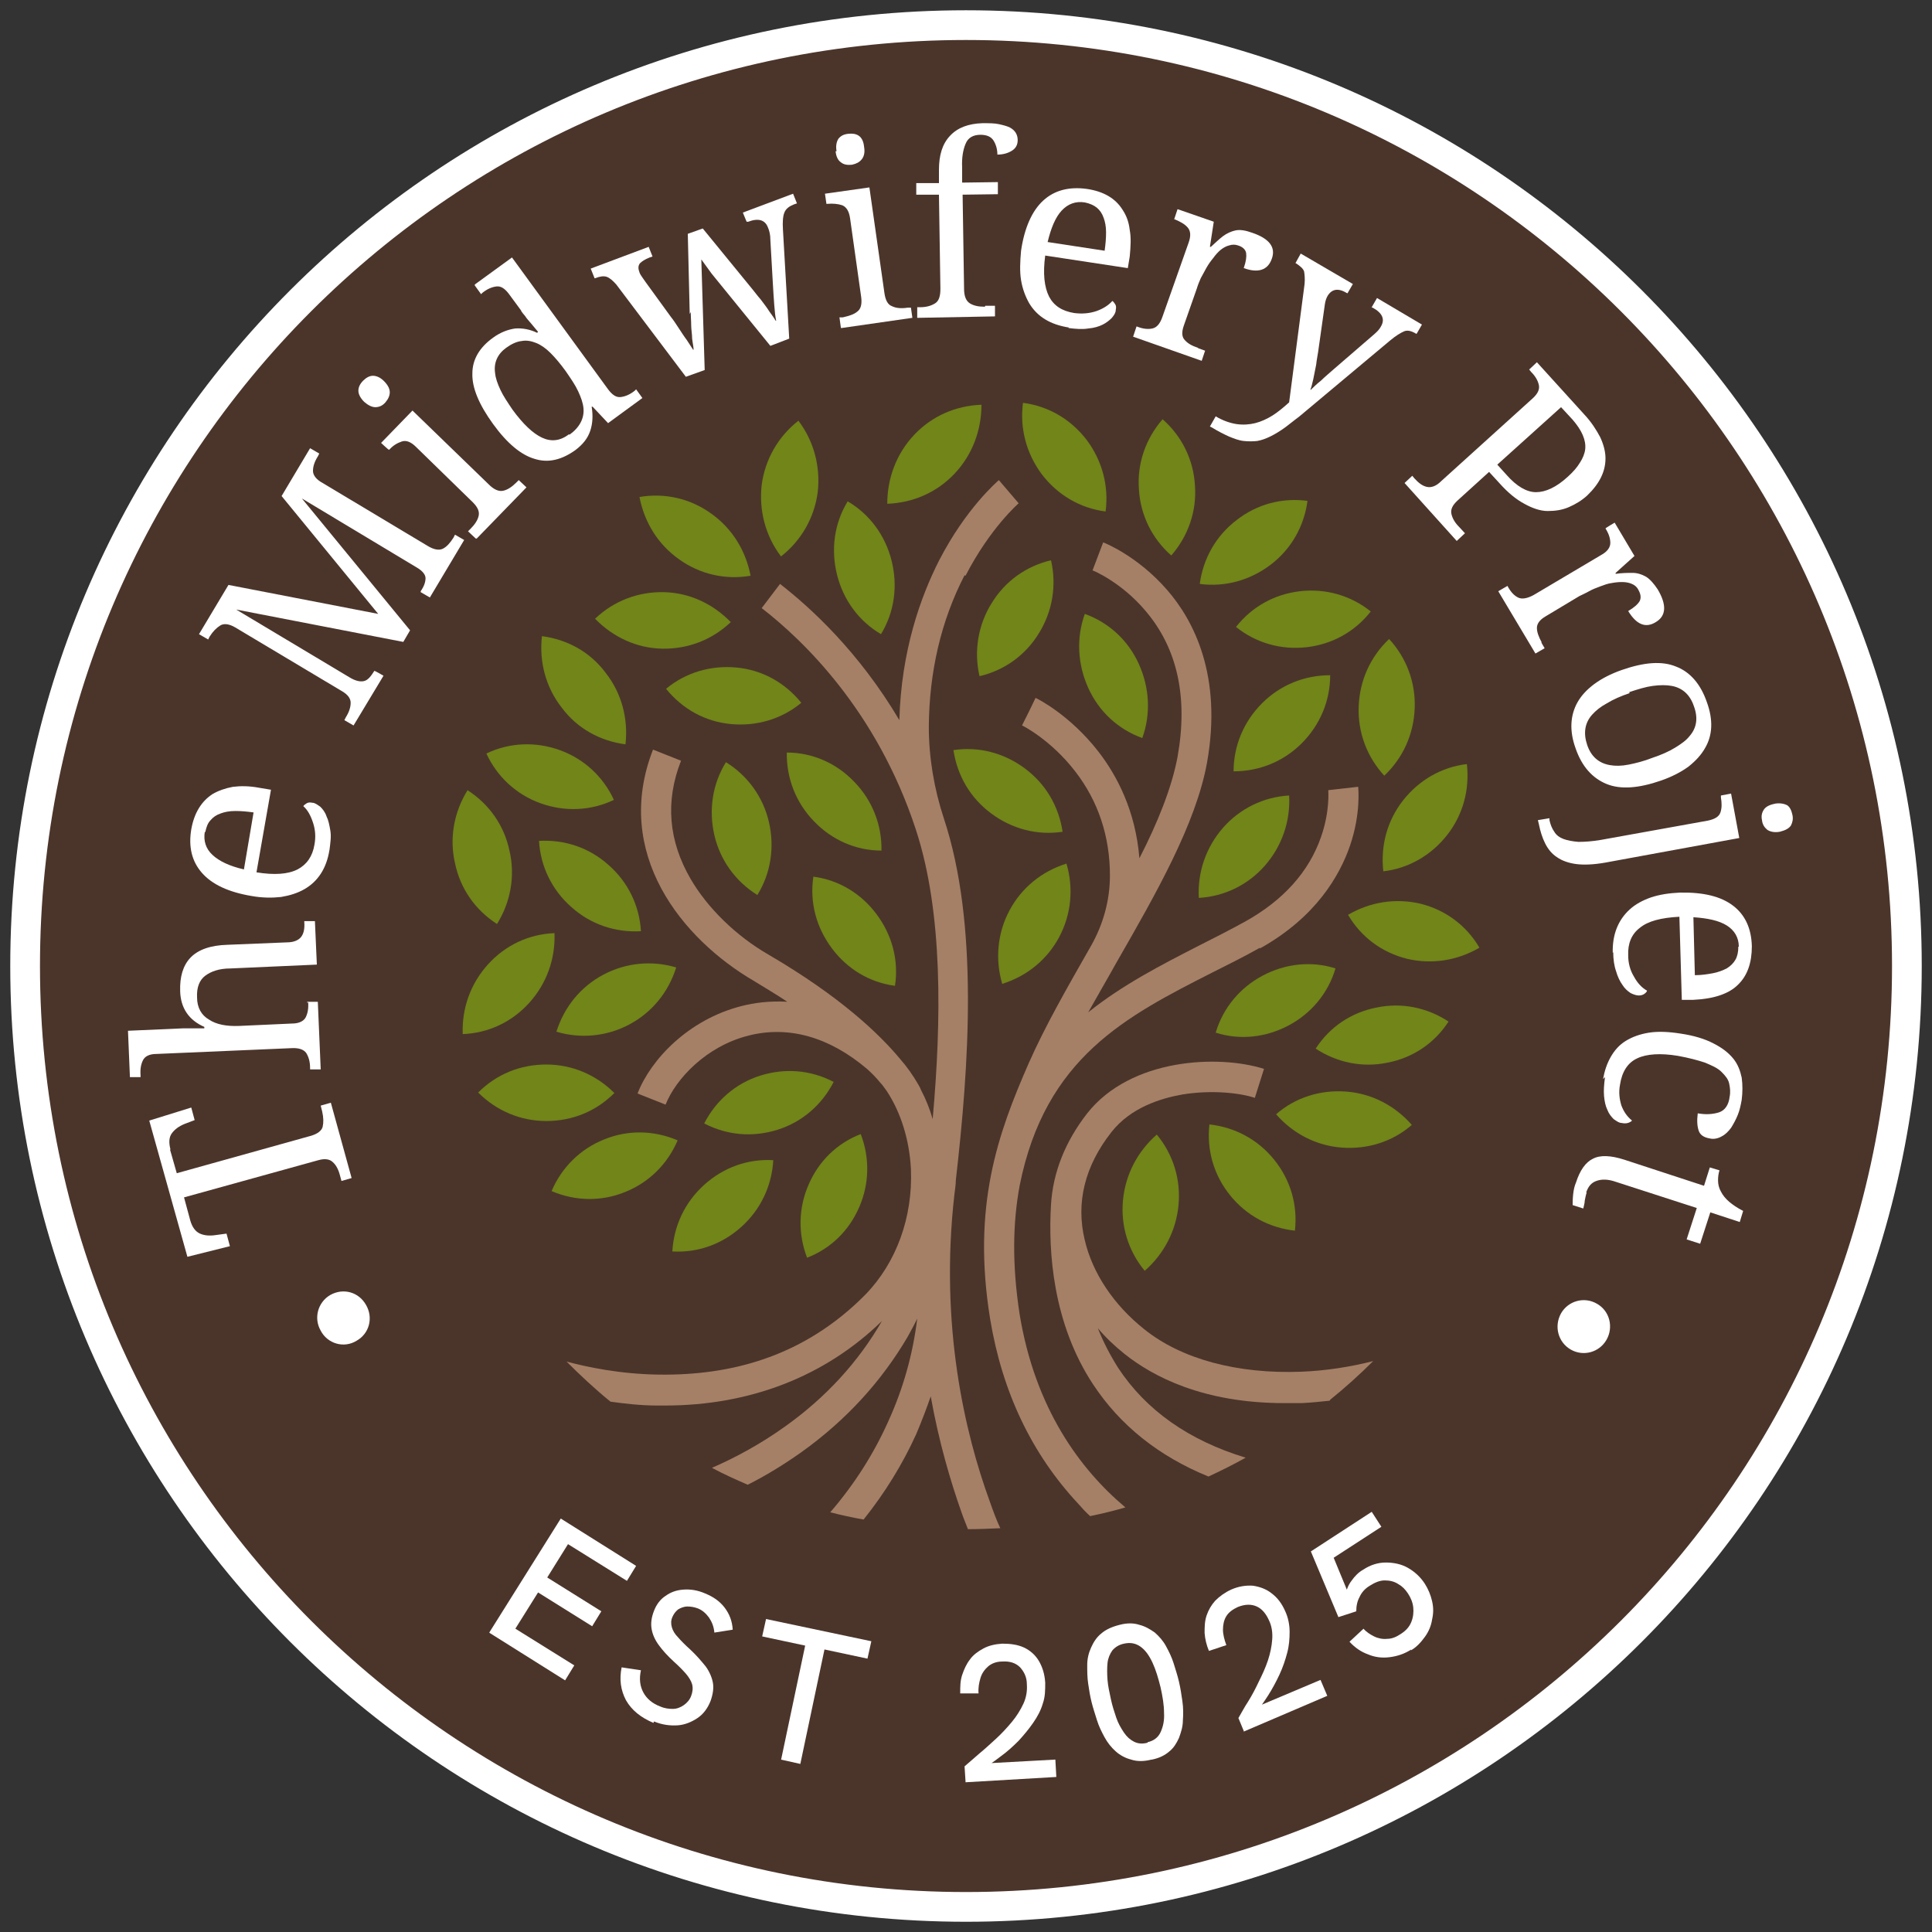 <svg width="130" height="130" viewBox="0 0 130 130" fill="none" xmlns="http://www.w3.org/2000/svg">
<rect x="0" y="0" width="130" height="130" fill="#333333" stroke="none"/>
<g clip-path="url(#clip0_287_4938)">
<path d="M65 128.311C99.965 128.311 128.31 99.967 128.31 65.001C128.31 30.036 99.965 1.691 65 1.691C30.035 1.691 1.69 30.036 1.69 65.001C1.69 99.967 30.035 128.311 65 128.311Z" fill="#4B352B" stroke="white" stroke-width="2" stroke-miterlimit="10"/>
<path d="M54.763 55.252C53.56 54.017 52.91 52.359 52.943 50.637C54.665 50.637 56.29 51.352 57.492 52.619C58.695 53.854 59.345 55.512 59.312 57.234C57.59 57.234 55.965 56.519 54.763 55.252Z" fill="#718518"/>
<path d="M57.915 76.309C58.532 77.901 58.5 79.656 57.818 81.216C57.135 82.809 55.9 84.011 54.307 84.629C53.69 83.036 53.722 81.281 54.405 79.721C55.087 78.129 56.322 76.926 57.915 76.309Z" fill="#718518"/>
<path d="M51.155 72.376C52.812 71.856 54.535 71.986 56.095 72.799C55.315 74.326 53.983 75.496 52.325 76.016C50.667 76.536 48.945 76.406 47.385 75.594C48.165 74.066 49.498 72.896 51.155 72.376Z" fill="#718518"/>
<path d="M47.385 79.723C48.685 78.553 50.31 77.968 52.032 78.065C51.935 79.788 51.188 81.38 49.888 82.55C48.587 83.72 46.962 84.305 45.24 84.208C45.337 82.485 46.085 80.893 47.385 79.723Z" fill="#718518"/>
<path d="M40.657 76.667C42.25 76.017 44.005 76.05 45.597 76.732C44.915 78.325 43.68 79.56 42.055 80.21C40.462 80.86 38.708 80.827 37.115 80.145C37.797 78.552 39.032 77.317 40.657 76.667Z" fill="#718518"/>
<path d="M40.593 65.586C42.12 64.773 43.875 64.611 45.5 65.098C44.98 66.756 43.875 68.121 42.347 68.933C40.82 69.746 39.065 69.908 37.44 69.421C37.96 67.763 39.065 66.398 40.593 65.586Z" fill="#718518"/>
<path d="M36.758 71.629C38.48 71.629 40.105 72.311 41.34 73.546C40.105 74.781 38.513 75.431 36.758 75.431C35.035 75.431 33.41 74.749 32.175 73.514C33.41 72.279 35.002 71.629 36.758 71.629Z" fill="#718518"/>
<path d="M37.31 62.789C37.375 64.512 36.79 66.169 35.62 67.469C34.45 68.769 32.858 69.517 31.135 69.582C31.07 67.859 31.655 66.202 32.825 64.902C33.995 63.602 35.587 62.854 37.31 62.789Z" fill="#718518"/>
<path d="M40.95 58.206C42.25 59.344 43.03 60.936 43.127 62.659C41.405 62.756 39.748 62.204 38.447 61.034C37.148 59.896 36.367 58.304 36.27 56.581C37.992 56.484 39.65 57.036 40.95 58.206Z" fill="#718518"/>
<path d="M58.987 61.523C60.028 62.921 60.483 64.611 60.222 66.333C58.5 66.106 57.005 65.196 55.965 63.798C54.925 62.401 54.47 60.711 54.73 58.988C56.453 59.216 57.947 60.126 58.987 61.523Z" fill="#718518"/>
<path d="M51.74 55.315C52.13 57.005 51.87 58.76 50.96 60.223C49.498 59.313 48.458 57.883 48.068 56.193C47.678 54.503 47.938 52.748 48.847 51.285C50.31 52.195 51.35 53.625 51.74 55.315Z" fill="#718518"/>
<path d="M44.818 46.347C46.15 45.242 47.84 44.755 49.562 44.917C51.285 45.08 52.812 45.925 53.917 47.29C52.585 48.395 50.895 48.882 49.172 48.72C47.45 48.557 45.922 47.712 44.818 46.347Z" fill="#718518"/>
<path d="M40.04 41.633C41.307 40.43 42.932 39.812 44.655 39.845C46.377 39.877 47.97 40.625 49.172 41.86C47.905 43.062 46.28 43.68 44.557 43.648C42.835 43.615 41.242 42.867 40.04 41.633Z" fill="#718518"/>
<path d="M32.727 50.702C34.288 49.954 36.042 49.889 37.667 50.474C39.292 51.059 40.593 52.261 41.307 53.822C39.748 54.569 37.992 54.634 36.367 54.049C34.742 53.464 33.443 52.261 32.727 50.702Z" fill="#718518"/>
<path d="M53.722 28.309C54.763 29.674 55.218 31.396 55.023 33.119C54.795 34.841 53.917 36.369 52.553 37.441C51.513 36.076 51.057 34.354 51.252 32.631C51.48 30.909 52.358 29.381 53.722 28.309Z" fill="#718518"/>
<path d="M47.84 34.547C49.27 35.555 50.18 37.05 50.505 38.74C48.815 39.032 47.093 38.642 45.695 37.635C44.265 36.627 43.355 35.132 43.03 33.442C44.72 33.15 46.443 33.54 47.84 34.547Z" fill="#718518"/>
<path d="M36.465 42.805C38.188 43.032 39.715 43.877 40.755 45.275C41.828 46.64 42.282 48.362 42.087 50.085C40.365 49.857 38.837 49.012 37.797 47.615C36.725 46.25 36.27 44.527 36.465 42.805Z" fill="#718518"/>
<path d="M59.28 42.672C57.785 41.794 56.745 40.364 56.322 38.674C55.9 36.984 56.127 35.229 57.038 33.734C58.532 34.612 59.572 36.042 59.995 37.732C60.417 39.422 60.19 41.177 59.28 42.672Z" fill="#718518"/>
<path d="M66.04 27.234C66.04 28.957 65.422 30.614 64.22 31.882C63.017 33.149 61.425 33.832 59.703 33.897C59.703 32.174 60.32 30.517 61.523 29.249C62.725 27.982 64.317 27.299 66.04 27.234Z" fill="#718518"/>
<path d="M70.72 37.699C71.11 39.389 70.817 41.144 69.907 42.607C68.998 44.102 67.567 45.109 65.91 45.499C65.52 43.809 65.812 42.054 66.722 40.592C67.632 39.097 69.062 38.089 70.72 37.699Z" fill="#718518"/>
<path d="M73.125 29.608C74.165 31.006 74.62 32.696 74.392 34.418C72.67 34.191 71.175 33.313 70.103 31.916C69.062 30.518 68.608 28.828 68.835 27.105C70.558 27.333 72.052 28.21 73.125 29.608Z" fill="#718518"/>
<path d="M76.635 44.689C77.35 46.281 77.448 48.036 76.862 49.661C75.237 49.076 73.938 47.874 73.222 46.281C72.507 44.689 72.41 42.934 72.995 41.309C74.62 41.894 75.92 43.096 76.635 44.689Z" fill="#718518"/>
<path d="M87.978 33.702C87.75 35.424 86.873 36.952 85.507 37.992C84.142 39.032 82.453 39.519 80.73 39.292C80.957 37.569 81.835 36.042 83.2 35.002C84.565 33.929 86.255 33.474 87.978 33.702Z" fill="#718518"/>
<path d="M89.505 45.434C89.505 47.156 88.823 48.781 87.588 50.016C86.353 51.251 84.728 51.901 83.005 51.901C83.005 50.179 83.688 48.554 84.922 47.319C86.157 46.084 87.782 45.434 89.505 45.434Z" fill="#718518"/>
<path d="M93.47 42.996C94.64 44.264 95.257 45.921 95.192 47.644C95.127 49.399 94.412 50.991 93.145 52.194C91.975 50.926 91.358 49.269 91.422 47.546C91.487 45.791 92.203 44.199 93.47 42.996Z" fill="#718518"/>
<path d="M98.703 51.414C98.897 53.137 98.442 54.827 97.37 56.192C96.297 57.557 94.77 58.434 93.08 58.629C92.885 56.907 93.34 55.217 94.412 53.852C95.485 52.487 97.013 51.609 98.703 51.414Z" fill="#718518"/>
<path d="M95.582 60.809C97.272 61.232 98.67 62.272 99.547 63.767C98.052 64.644 96.33 64.904 94.672 64.514C92.983 64.092 91.585 63.052 90.707 61.557C92.203 60.679 93.925 60.419 95.582 60.809Z" fill="#718518"/>
<path d="M84.955 65.651C86.483 64.838 88.237 64.644 89.862 65.163C89.375 66.821 88.237 68.186 86.71 68.999C85.183 69.811 83.427 70.006 81.802 69.486C82.29 67.829 83.427 66.463 84.955 65.651Z" fill="#718518"/>
<path d="M85.735 78.033C86.84 79.398 87.328 81.088 87.132 82.81C85.41 82.615 83.882 81.803 82.778 80.438C81.672 79.073 81.185 77.383 81.38 75.66C83.103 75.855 84.63 76.668 85.735 78.033Z" fill="#718518"/>
<path d="M92.625 67.796C94.315 67.439 96.037 67.796 97.468 68.739C96.525 70.201 95.062 71.176 93.373 71.501C91.683 71.859 89.96 71.501 88.53 70.559C89.472 69.096 90.935 68.121 92.625 67.796Z" fill="#718518"/>
<path d="M77.838 76.344C78.942 77.676 79.463 79.366 79.3 81.089C79.138 82.811 78.325 84.371 77.025 85.509C75.92 84.176 75.4 82.486 75.562 80.764C75.725 79.041 76.537 77.481 77.838 76.344Z" fill="#718518"/>
<path d="M94.998 75.692C93.698 76.829 92.007 77.349 90.285 77.219C88.562 77.089 87.002 76.277 85.865 74.977C87.165 73.839 88.855 73.319 90.578 73.449C92.3 73.579 93.86 74.392 94.998 75.692Z" fill="#718518"/>
<path d="M92.235 41.145C91.162 42.51 89.635 43.355 87.912 43.55C86.19 43.745 84.5 43.258 83.168 42.185C84.24 40.82 85.767 39.975 87.49 39.78C89.213 39.585 90.903 40.073 92.235 41.145Z" fill="#718518"/>
<path d="M34.288 57.267C34.678 58.957 34.352 60.712 33.443 62.174C31.98 61.232 30.973 59.802 30.615 58.079C30.225 56.389 30.55 54.634 31.46 53.172C32.922 54.114 33.93 55.544 34.288 57.267Z" fill="#718518"/>
<path d="M86.743 53.527C86.84 55.25 86.255 56.94 85.118 58.24C83.98 59.54 82.388 60.32 80.665 60.417C80.567 58.695 81.153 57.005 82.29 55.705C83.427 54.405 85.02 53.625 86.743 53.527Z" fill="#718518"/>
<path d="M71.76 58.109C72.248 59.767 72.085 61.522 71.272 63.049C70.46 64.577 69.095 65.682 67.438 66.202C66.95 64.544 67.112 62.789 67.925 61.262C68.737 59.734 70.103 58.629 71.76 58.109Z" fill="#718518"/>
<path d="M68.965 51.709C70.362 52.749 71.24 54.244 71.5 55.967C69.778 56.227 68.088 55.772 66.69 54.732C65.293 53.692 64.415 52.197 64.155 50.474C65.877 50.214 67.567 50.669 68.965 51.709Z" fill="#718518"/>
<path d="M80.405 32.663C80.535 34.386 79.95 36.076 78.812 37.376C77.513 36.238 76.733 34.646 76.635 32.923C76.505 31.201 77.09 29.511 78.228 28.211C79.528 29.348 80.308 30.941 80.405 32.663Z" fill="#718518"/>
<path d="M89.472 94.25C88.855 94.315 88.237 94.38 87.588 94.412C87.198 94.412 86.808 94.412 86.418 94.412C80.957 94.412 77.578 92.625 75.66 91.097C75.01 90.577 74.392 89.992 73.873 89.375C74.23 90.285 74.685 91.162 75.237 92.04C77.123 94.9 79.983 96.915 83.817 98.085C83.005 98.54 82.16 98.962 81.315 99.352C77.968 97.987 75.368 95.907 73.547 93.145C70.85 89.05 70.525 84.24 70.72 81.055C70.85 78.91 71.662 76.83 73.157 74.912C76.082 71.207 81.965 70.947 85.052 71.922L84.435 73.872C83.46 73.547 81.575 73.32 79.56 73.645C78.097 73.905 76.082 74.522 74.782 76.18C72.995 78.455 72.377 80.925 72.995 83.46C73.515 85.67 74.945 87.815 76.993 89.44C79.495 91.455 83.265 92.462 87.555 92.3C89.213 92.235 90.87 91.975 92.397 91.585C91.487 92.495 90.513 93.372 89.505 94.185L89.472 94.25Z" fill="#A58066"/>
<path d="M64.903 38.707C63.31 41.795 62.53 45.207 62.498 48.88C62.498 50.992 62.855 53.072 63.505 55.055C65.877 62.205 65.195 71.727 64.317 79.397C64.317 79.722 64.252 80.047 64.22 80.372C63.212 89.212 64.935 96.46 66.593 101.01C66.82 101.66 67.047 102.277 67.308 102.83C66.593 102.862 65.845 102.895 65.13 102.895C65 102.537 64.838 102.18 64.707 101.79C63.96 99.677 63.18 97.045 62.627 93.957C62.335 94.802 62.01 95.647 61.653 96.492C60.742 98.507 59.54 100.457 58.11 102.245C57.362 102.115 56.615 101.952 55.867 101.757C57.492 99.872 58.792 97.825 59.767 95.647C60.775 93.437 61.425 91.13 61.718 88.725C61.523 89.147 61.295 89.537 61.068 89.96C59.312 92.95 56.94 95.55 53.95 97.695C52.715 98.572 51.48 99.32 50.31 99.905C49.498 99.547 48.685 99.19 47.905 98.767C49.4 98.117 51.123 97.207 52.845 95.972C55.575 94.022 57.752 91.65 59.345 88.887C55.542 92.592 50.505 94.575 44.752 94.575C39 94.575 44.395 94.575 44.233 94.575C43.095 94.575 42.023 94.445 41.08 94.315C40.04 93.47 39.065 92.56 38.123 91.617C39.455 91.975 41.697 92.462 44.362 92.495C46.833 92.527 49.172 92.202 51.285 91.487C53.917 90.61 56.258 89.115 58.24 87.1C60.32 84.955 61.425 81.9 61.295 78.682C61.197 76.7 60.612 74.847 59.67 73.417C59.54 73.255 59.41 73.027 59.215 72.832C58.955 72.507 58.63 72.182 58.337 71.922C55.803 69.777 53.072 68.997 50.375 69.68C47.515 70.395 45.468 72.605 44.785 74.327L42.9 73.58C43.778 71.305 46.312 68.607 49.888 67.697C50.765 67.47 51.805 67.34 52.975 67.405C52.195 66.885 51.415 66.43 50.733 66.007C45.89 63.18 41.21 57.427 43.94 50.44L45.825 51.187C44.752 53.917 44.98 56.582 46.475 59.15C47.612 61.1 49.53 62.985 51.74 64.252C56.517 67.047 59.15 69.55 60.58 71.272C61.035 71.792 61.425 72.345 61.782 72.962C61.88 73.125 61.945 73.255 61.977 73.352C62.303 73.97 62.562 74.62 62.758 75.302C63.343 68.737 63.472 61.425 61.62 55.802C58.987 47.775 53.983 43.03 51.252 40.917L52.487 39.292C54.535 40.885 57.785 43.842 60.515 48.457C60.645 43.777 61.945 40.17 63.18 37.732C65 34.19 67.112 32.402 67.21 32.305L68.543 33.865C68.543 33.865 66.625 35.522 64.968 38.74L64.903 38.707Z" fill="#A58066"/>
<path d="M84.793 63.764C83.752 64.349 82.647 64.901 81.608 65.421C75.79 68.379 70.33 71.141 68.608 79.786C68.153 82.256 68.088 85.051 68.608 88.431C69.647 94.769 72.67 98.864 75.725 101.431C74.945 101.659 74.132 101.854 73.353 102.016C73.06 101.756 72.8 101.464 72.54 101.171C69.42 97.824 67.438 93.664 66.625 88.756C65.39 81.151 67.145 76.276 69.225 71.531C70.33 69.029 71.825 66.429 73.418 63.634C74.23 62.204 74.685 60.579 74.685 58.921C74.685 56.289 73.905 53.916 72.345 51.901C70.72 49.789 68.802 48.814 68.77 48.814L69.225 47.904L69.68 46.961C69.778 46.994 71.987 48.099 73.905 50.569C75.14 52.161 76.407 54.534 76.668 57.751C77.903 55.346 78.845 53.006 79.235 50.926C79.95 46.929 79.235 43.614 77.058 41.079C75.433 39.161 73.547 38.381 73.515 38.381L73.873 37.439L74.23 36.496C74.328 36.529 76.537 37.406 78.52 39.681C80.34 41.761 82.257 45.499 81.218 51.316C80.47 55.444 77.772 60.156 75.14 64.739C74.49 65.909 73.84 67.014 73.222 68.119C75.53 66.266 78.13 64.934 80.665 63.634C81.705 63.114 82.778 62.561 83.785 62.009C86.353 60.579 88.075 58.661 88.888 56.321C89.505 54.566 89.375 53.169 89.375 53.169L91.39 52.941C91.39 53.006 91.585 54.729 90.838 56.906C90.155 58.889 88.562 61.716 84.76 63.829L84.793 63.764Z" fill="#A58066"/>
<path d="M23.985 90.221C23.14 90.741 22.035 90.416 21.58 89.538C21.093 88.693 21.385 87.621 22.23 87.133C23.108 86.646 24.148 86.938 24.635 87.816C25.122 88.661 24.863 89.733 23.985 90.221Z" fill="white"/>
<path d="M11.44 77.352L11.895 78.944L20.865 76.442C21.352 76.312 21.645 76.084 21.71 75.824C21.775 75.532 21.775 75.207 21.677 74.784L21.58 74.394L22.262 74.199L23.66 79.269L22.977 79.464L22.88 79.107C22.782 78.717 22.62 78.392 22.392 78.197C22.198 78.002 21.872 77.937 21.418 78.067L12.383 80.569L12.805 82.129C12.935 82.584 13.162 82.877 13.455 83.007C13.748 83.137 14.105 83.169 14.527 83.104L15.242 83.007L15.47 83.852L12.61 84.567L10.043 75.402L12.87 74.524L13.098 75.369L12.415 75.629C12.025 75.792 11.765 75.987 11.57 76.247C11.375 76.507 11.342 76.864 11.473 77.352H11.44Z" fill="white"/>
<path d="M20.67 67.473V67.408H21.385L21.58 71.958H20.865V71.861C20.865 71.438 20.767 71.113 20.605 70.853C20.442 70.626 20.117 70.496 19.598 70.528L10.53 70.918C10.043 70.918 9.75 71.081 9.62 71.341C9.49 71.6 9.425 71.925 9.457 72.348V72.478H8.742L8.612 69.358L12.318 69.195C12.48 69.195 12.643 69.195 12.805 69.195C12.967 69.195 13.13 69.195 13.26 69.195C13.357 69.195 13.422 69.195 13.52 69.195C13.617 69.195 13.682 69.195 13.748 69.195V69.098C12.707 68.643 12.155 67.831 12.123 66.693C12.09 65.718 12.318 64.971 12.805 64.451C13.325 63.898 14.17 63.605 15.307 63.573L19.305 63.41C19.793 63.41 20.117 63.248 20.28 63.02C20.442 62.793 20.508 62.468 20.475 62.045V61.98H21.19L21.32 64.906L15.502 65.165C14.755 65.165 14.203 65.361 13.812 65.653C13.422 65.945 13.227 66.433 13.26 67.115C13.26 67.798 13.553 68.318 14.072 68.611C14.56 68.936 15.242 69.066 16.087 69.033L19.663 68.871C20.117 68.871 20.442 68.708 20.573 68.448C20.703 68.188 20.767 67.863 20.735 67.441L20.67 67.473Z" fill="white"/>
<path d="M22.165 57.203C21.97 58.438 21.385 59.315 20.475 59.835C20.02 60.095 19.5 60.258 18.915 60.355C18.33 60.42 17.648 60.42 16.933 60.29C15.373 60.03 14.268 59.51 13.585 58.73C12.902 57.95 12.675 56.975 12.87 55.805C13.065 54.7 13.553 53.92 14.3 53.432C14.69 53.205 15.145 53.042 15.665 52.945C16.185 52.88 16.77 52.88 17.453 53.01L18.233 53.14L17.258 58.697C18.46 58.892 19.37 58.828 20.02 58.502C20.637 58.178 21.027 57.625 21.157 56.845C21.255 56.325 21.223 55.837 21.06 55.35C20.898 54.862 20.703 54.505 20.41 54.245C20.442 54.18 20.54 54.115 20.637 54.05C20.767 53.985 20.865 53.985 21.027 54.017C21.19 54.017 21.352 54.148 21.547 54.278C21.71 54.44 21.872 54.635 21.97 54.928C22.1 55.188 22.165 55.513 22.23 55.903C22.295 56.292 22.23 56.715 22.165 57.235V57.203ZM13.78 55.968C13.682 56.585 13.845 57.105 14.3 57.528C14.755 57.95 15.438 58.275 16.413 58.502L17.062 54.667C16.608 54.602 16.218 54.57 15.828 54.57C15.438 54.57 15.113 54.635 14.852 54.733C14.56 54.83 14.332 54.992 14.17 55.188C13.975 55.383 13.877 55.675 13.812 56L13.78 55.968Z" fill="white"/>
<path d="M30.615 35.978L31.233 36.335L28.925 40.203L28.308 39.845V39.78C28.535 39.455 28.633 39.163 28.633 38.903C28.633 38.675 28.438 38.415 28.047 38.188L20.312 33.54L27.593 42.413L27.137 43.193L15.893 41.015L23.497 45.565C23.92 45.825 24.245 45.89 24.505 45.825C24.765 45.76 24.96 45.5 25.188 45.143C25.188 45.11 25.805 45.468 25.805 45.468L23.79 48.815L23.172 48.458L23.27 48.263C23.497 47.905 23.595 47.58 23.595 47.288C23.595 46.995 23.4 46.735 23.01 46.508L15.828 42.218C15.438 41.99 15.08 41.925 14.82 42.088C14.56 42.25 14.332 42.478 14.105 42.835L14.008 43.03L13.39 42.673L15.373 39.358L25.448 41.308L18.948 33.378L20.865 30.16L21.483 30.518L21.385 30.713C21.157 31.07 21.06 31.395 21.06 31.688C21.06 31.98 21.288 32.273 21.71 32.5L28.762 36.725C29.185 36.985 29.543 37.05 29.802 36.92C30.062 36.79 30.29 36.53 30.517 36.173L30.615 35.978Z" fill="white"/>
<path d="M24.505 27.04C24.245 26.78 24.115 26.52 24.115 26.293C24.115 26.065 24.212 25.838 24.44 25.61C24.635 25.415 24.863 25.285 25.09 25.285C25.317 25.285 25.578 25.383 25.837 25.643C26.098 25.903 26.227 26.163 26.227 26.39C26.227 26.618 26.13 26.845 25.935 27.073C25.74 27.3 25.512 27.398 25.253 27.398C25.025 27.398 24.765 27.268 24.505 27.04ZM32.013 36.238L31.492 35.75L31.655 35.588C31.948 35.295 32.142 35.003 32.208 34.71C32.273 34.418 32.142 34.125 31.817 33.8L27.983 30.063C27.657 29.738 27.332 29.608 27.04 29.705C26.747 29.803 26.455 29.965 26.195 30.258H26.163C26.163 30.29 25.642 29.803 25.642 29.803L27.755 27.625L32.89 32.598C33.248 32.955 33.572 33.085 33.865 33.02C34.157 32.955 34.45 32.76 34.742 32.468L34.905 32.305L35.425 32.793L32.078 36.238H32.013Z" fill="white"/>
<path d="M31.948 19.144L34.45 17.324L40.917 26.197C41.21 26.587 41.47 26.749 41.763 26.717C42.055 26.684 42.38 26.554 42.705 26.294L42.803 26.197L43.225 26.782L40.917 28.472L39.877 27.367H39.812C39.91 27.984 39.877 28.504 39.715 28.992C39.553 29.479 39.227 29.902 38.708 30.292C37.797 30.942 36.888 31.169 35.977 30.877C35.068 30.617 34.125 29.837 33.182 28.537C32.24 27.237 31.753 26.099 31.785 25.124C31.785 24.182 32.273 23.369 33.182 22.719C33.67 22.362 34.19 22.167 34.678 22.102C35.165 22.069 35.685 22.167 36.14 22.394L36.205 22.329L35.718 21.744C35.653 21.679 35.587 21.582 35.523 21.517C35.458 21.452 35.392 21.354 35.328 21.257C35.263 21.192 35.197 21.094 35.165 21.062C35.133 20.997 35.068 20.964 35.068 20.899L34.255 19.794C33.962 19.404 33.703 19.242 33.41 19.274C33.117 19.307 32.792 19.437 32.468 19.697L32.37 19.794L31.948 19.209V19.144ZM38.318 29.252C39 28.764 39.325 28.147 39.26 27.464C39.227 27.107 39.097 26.749 38.903 26.327C38.708 25.904 38.415 25.482 38.057 24.962C37.7 24.474 37.375 24.084 37.05 23.759C36.725 23.434 36.4 23.207 36.075 23.077C35.75 22.947 35.425 22.882 35.1 22.947C34.775 22.979 34.417 23.142 34.06 23.402C33.475 23.824 33.215 24.409 33.312 25.092C33.345 25.449 33.475 25.807 33.67 26.229C33.865 26.652 34.157 27.074 34.483 27.562C35.197 28.537 35.847 29.154 36.465 29.447C37.083 29.739 37.7 29.674 38.285 29.219L38.318 29.252Z" fill="white"/>
<path d="M46.41 21.128L46.28 15.733L47.288 15.375L50.635 19.47C50.797 19.665 50.96 19.893 51.188 20.153C51.383 20.413 51.61 20.705 51.773 20.965C51.968 21.225 52.097 21.42 52.195 21.583H52.227C52.163 21.29 52.13 20.933 52.097 20.51C52.065 20.088 52.032 19.6 52 19.015L51.837 16.155C51.837 15.798 51.773 15.538 51.675 15.31C51.48 14.79 51.025 14.66 50.343 14.92H50.245C50.245 14.953 49.985 14.303 49.985 14.303L53.365 13.035L53.625 13.685L53.43 13.75C53.105 13.88 52.877 14.043 52.78 14.303C52.682 14.53 52.65 14.92 52.682 15.44L53.105 22.785L51.837 23.273L47.873 18.398L47.19 17.455L47.417 24.898L46.15 25.353L41.47 19.145C41.242 18.885 41.015 18.69 40.82 18.625C40.625 18.56 40.365 18.593 40.04 18.723H40.008L39.748 18.073L43.648 16.61L43.907 17.26L43.712 17.325C43.388 17.455 43.193 17.585 43.062 17.715C42.932 17.878 42.932 18.073 43.03 18.333C43.062 18.43 43.127 18.528 43.193 18.625C43.258 18.723 43.355 18.853 43.42 18.95L45.142 21.323C45.305 21.518 45.468 21.778 45.663 22.07C45.858 22.363 46.02 22.623 46.215 22.883C46.377 23.143 46.54 23.37 46.638 23.533H46.67C46.67 23.338 46.605 23.078 46.572 22.785C46.572 22.493 46.508 22.168 46.508 21.875C46.508 21.55 46.475 21.258 46.475 20.998L46.41 21.128Z" fill="white"/>
<path d="M56.583 22.069L56.485 21.354H56.712C57.135 21.256 57.46 21.159 57.688 20.964C57.915 20.801 58.013 20.476 57.947 19.989L57.2 14.691C57.135 14.236 56.972 13.944 56.68 13.814C56.388 13.716 56.062 13.684 55.672 13.716H55.608L55.51 13.034L58.5 12.611L59.508 19.696C59.572 20.184 59.735 20.509 60.028 20.606C60.288 20.736 60.645 20.769 61.068 20.704H61.295L61.392 21.386L56.648 22.069H56.583ZM56.29 10.174C56.225 9.816 56.29 9.524 56.42 9.329C56.583 9.134 56.778 9.036 57.07 9.004C57.362 8.971 57.59 9.004 57.785 9.134C57.98 9.264 58.11 9.524 58.142 9.881C58.208 10.239 58.142 10.531 57.98 10.726C57.818 10.921 57.623 11.019 57.33 11.084C57.038 11.116 56.778 11.084 56.583 10.921C56.388 10.791 56.258 10.531 56.225 10.174H56.29Z" fill="white"/>
<path d="M66.3 20.574H66.95V21.289L61.718 21.387V20.672H61.913C62.335 20.672 62.66 20.574 62.92 20.412C63.18 20.249 63.278 19.924 63.278 19.437L63.18 13.099H61.653V12.319H63.18V11.442C63.18 10.434 63.407 9.687 63.928 9.134C64.448 8.582 65.162 8.322 66.105 8.289C66.56 8.289 66.918 8.289 67.21 8.354C67.502 8.419 67.763 8.484 67.957 8.582C68.315 8.777 68.478 9.069 68.478 9.427C68.478 9.752 68.347 9.979 68.088 10.142C67.828 10.304 67.502 10.402 67.112 10.402C67.112 10.044 67.015 9.719 66.853 9.459C66.69 9.199 66.397 9.069 65.975 9.069C65.487 9.069 65.13 9.264 64.968 9.687C64.805 10.077 64.707 10.597 64.74 11.279V12.287L67.145 12.254V13.067L64.772 13.099L64.87 19.437C64.87 19.924 65 20.249 65.26 20.412C65.52 20.574 65.845 20.639 66.267 20.639L66.3 20.574Z" fill="white"/>
<path d="M71.922 22.038C70.688 21.843 69.81 21.323 69.257 20.413C68.998 19.958 68.802 19.438 68.705 18.853C68.608 18.268 68.64 17.586 68.705 16.871C68.933 15.311 69.453 14.173 70.2 13.491C70.948 12.808 71.922 12.548 73.125 12.711C74.23 12.873 75.043 13.328 75.53 14.108C75.79 14.498 75.953 14.921 76.017 15.473C76.115 15.993 76.082 16.578 76.017 17.261L75.888 18.041L70.33 17.196C70.168 18.398 70.265 19.308 70.59 19.958C70.915 20.576 71.468 20.933 72.28 21.063C72.8 21.128 73.287 21.096 73.775 20.933C74.23 20.771 74.588 20.543 74.847 20.251C74.912 20.283 74.978 20.381 75.043 20.478C75.108 20.576 75.108 20.706 75.075 20.868C75.075 21.031 74.978 21.193 74.815 21.388C74.653 21.551 74.457 21.713 74.198 21.843C73.938 21.973 73.612 22.071 73.222 22.103C72.832 22.168 72.41 22.136 71.89 22.071L71.922 22.038ZM72.995 13.621C72.377 13.523 71.858 13.718 71.435 14.173C71.013 14.628 70.72 15.343 70.493 16.286L74.328 16.871C74.392 16.416 74.425 16.026 74.425 15.636C74.425 15.246 74.36 14.921 74.263 14.661C74.165 14.368 74.002 14.141 73.808 13.978C73.612 13.816 73.32 13.686 72.995 13.621Z" fill="white"/>
<path d="M80.632 23.434L81.088 23.597L80.86 24.279L76.245 22.654L76.472 21.972H76.505C76.895 22.134 77.252 22.167 77.545 22.102C77.838 22.037 78.065 21.777 78.228 21.289L79.983 16.317C80.145 15.862 80.112 15.537 79.918 15.309C79.722 15.082 79.43 14.919 79.04 14.757H79.007L79.235 14.074L81.672 14.919L81.412 16.609H81.478C81.77 16.349 82.03 16.089 82.29 15.894C82.55 15.699 82.843 15.569 83.135 15.504C83.46 15.439 83.817 15.504 84.272 15.667C85.41 16.057 85.865 16.642 85.573 17.422C85.312 18.169 84.662 18.397 83.688 18.039C83.85 17.584 83.882 17.259 83.85 17.032C83.817 16.804 83.623 16.609 83.297 16.512C83.103 16.447 82.907 16.447 82.713 16.512C82.323 16.609 81.965 16.902 81.64 17.357C81.478 17.552 81.315 17.779 81.185 18.007C81.055 18.234 80.925 18.494 80.795 18.722C80.698 18.949 80.6 19.177 80.535 19.404L79.657 21.907C79.495 22.362 79.528 22.687 79.722 22.882C79.918 23.109 80.21 23.272 80.6 23.402L80.632 23.434Z" fill="white"/>
<path d="M92.3 20.67L92.657 20.052L95.68 21.84L95.323 22.457H95.29C94.965 22.262 94.705 22.198 94.478 22.295C94.25 22.392 93.925 22.587 93.535 22.913L87.75 27.755C87.522 27.95 87.328 28.113 87.1 28.275C86.905 28.438 86.71 28.567 86.515 28.73C85.8 29.25 85.15 29.575 84.597 29.672C84.305 29.705 83.98 29.705 83.688 29.672C83.362 29.64 83.037 29.51 82.713 29.38C82.355 29.218 81.965 29.023 81.543 28.762L81.412 28.698L81.802 28.015C82.29 28.308 82.778 28.47 83.2 28.535C83.655 28.6 84.078 28.567 84.468 28.47C84.858 28.372 85.28 28.177 85.638 27.95C85.995 27.723 86.385 27.398 86.743 27.073L87.782 19.11C87.815 18.753 87.782 18.46 87.75 18.265C87.685 18.07 87.49 17.907 87.198 17.712H87.165L87.522 17.062L91.032 19.11L90.675 19.727H90.642C90.058 19.37 89.635 19.435 89.343 19.89C89.245 20.052 89.18 20.247 89.147 20.475L88.692 23.692C88.66 23.92 88.595 24.212 88.562 24.538C88.498 24.863 88.433 25.188 88.368 25.512C88.302 25.805 88.237 26.065 88.172 26.227H88.205C88.368 26.065 88.595 25.837 88.888 25.61C89.147 25.35 89.472 25.09 89.797 24.797L92.43 22.523C92.657 22.328 92.82 22.165 92.918 21.97C93.21 21.483 93.015 21.06 92.365 20.703H92.332L92.3 20.67Z" fill="white"/>
<path d="M98.54 35.913L98.02 36.4L94.51 32.5L95.03 32.013L95.16 32.175C95.453 32.5 95.713 32.695 96.005 32.76C96.297 32.825 96.623 32.727 96.98 32.37L103.122 26.812C103.48 26.488 103.61 26.195 103.545 25.902C103.48 25.61 103.317 25.317 103.025 25.025L102.895 24.863L103.415 24.375L106.6 27.885C107.087 28.405 107.412 28.925 107.672 29.413C107.9 29.9 108.03 30.387 108.03 30.843C108.03 31.753 107.607 32.565 106.795 33.345C106.437 33.67 106.015 33.93 105.56 34.125C105.105 34.32 104.65 34.385 104.13 34.385C103.642 34.385 103.09 34.19 102.57 33.898C102.017 33.605 101.465 33.15 100.912 32.532L100.197 31.753L98.085 33.67C97.728 33.995 97.597 34.288 97.662 34.58C97.728 34.873 97.89 35.165 98.183 35.458L98.573 35.88L98.54 35.913ZM105.82 28.242L105.04 27.398L100.75 31.265L101.367 31.948C102.05 32.727 102.732 33.117 103.35 33.117C104 33.117 104.715 32.792 105.495 32.078C105.852 31.753 106.112 31.46 106.307 31.135C106.502 30.843 106.632 30.517 106.665 30.225C106.73 29.608 106.437 28.957 105.82 28.242Z" fill="white"/>
<path d="M103.708 43.228L103.935 43.618L103.317 43.975L100.815 39.783L101.433 39.425C101.66 39.848 101.887 40.075 102.147 40.206C102.407 40.336 102.765 40.27 103.187 40.043L107.737 37.346C108.16 37.118 108.355 36.825 108.355 36.533C108.355 36.24 108.257 35.916 108.03 35.558C108.03 35.526 108.647 35.168 108.647 35.168L109.98 37.41L108.712 38.548V38.613C109.167 38.548 109.525 38.548 109.85 38.548C110.175 38.548 110.467 38.645 110.76 38.808C111.02 38.971 111.28 39.263 111.54 39.653C112.158 40.693 112.125 41.441 111.41 41.863C110.727 42.285 110.11 42.026 109.558 41.115C109.948 40.888 110.207 40.66 110.337 40.433C110.435 40.206 110.403 39.978 110.24 39.685C110.143 39.49 109.98 39.361 109.817 39.295C109.46 39.133 109.005 39.133 108.453 39.23C108.193 39.263 107.932 39.361 107.672 39.458C107.412 39.556 107.152 39.653 106.925 39.783C106.697 39.913 106.47 40.011 106.275 40.108L104 41.473C103.61 41.7 103.415 41.961 103.415 42.253C103.415 42.545 103.545 42.87 103.74 43.228H103.708Z" fill="white"/>
<path d="M111.767 52.522C110.272 53.042 109.037 53.139 108.095 52.749C107.152 52.359 106.437 51.579 106.015 50.344C105.592 49.174 105.657 48.134 106.145 47.257C106.405 46.802 106.762 46.412 107.282 46.022C107.77 45.664 108.387 45.339 109.135 45.079C110.63 44.559 111.832 44.462 112.775 44.852C113.717 45.209 114.432 46.022 114.855 47.257C115.277 48.427 115.245 49.467 114.725 50.344C114.465 50.799 114.107 51.189 113.62 51.579C113.132 51.937 112.515 52.262 111.767 52.522ZM109.655 46.639C109.07 46.834 108.55 47.062 108.127 47.322C107.705 47.549 107.38 47.809 107.12 48.102C106.632 48.654 106.535 49.337 106.795 50.117C107.055 50.897 107.575 51.352 108.322 51.482C108.68 51.547 109.102 51.547 109.59 51.449C110.077 51.352 110.597 51.222 111.182 50.994C111.767 50.799 112.287 50.572 112.71 50.312C113.132 50.052 113.457 49.824 113.685 49.532C114.172 48.979 114.27 48.297 113.977 47.517C113.717 46.737 113.197 46.282 112.482 46.152C112.125 46.087 111.702 46.087 111.215 46.152C110.727 46.217 110.207 46.379 109.622 46.574L109.655 46.639Z" fill="white"/>
<path d="M115.797 53.528L116.48 53.398L117.032 56.388L107.997 58.046C107.25 58.176 106.6 58.208 106.08 58.143C105.56 58.078 105.105 57.916 104.78 57.688C104.422 57.461 104.162 57.136 103.967 56.746C103.772 56.356 103.642 55.933 103.545 55.446L103.48 55.186L104.26 55.056V55.186C104.325 55.478 104.422 55.738 104.585 55.966C104.715 56.193 104.942 56.356 105.202 56.453C105.462 56.551 105.82 56.616 106.21 56.648C106.632 56.648 107.12 56.616 107.705 56.518L114.92 55.218C115.375 55.121 115.667 54.958 115.765 54.666C115.862 54.373 115.862 54.048 115.797 53.658V53.528ZM119.405 54.081C119.762 54.016 120.055 54.081 120.25 54.178C120.445 54.308 120.542 54.536 120.607 54.828C120.672 55.121 120.607 55.348 120.51 55.543C120.38 55.738 120.152 55.868 119.762 55.966C119.405 56.031 119.112 55.966 118.917 55.836C118.722 55.673 118.592 55.478 118.56 55.186C118.495 54.893 118.56 54.666 118.69 54.471C118.82 54.276 119.08 54.146 119.437 54.081H119.405Z" fill="white"/>
<path d="M108.518 64.124C108.485 62.889 108.875 61.913 109.655 61.199C110.045 60.841 110.532 60.581 111.085 60.386C111.67 60.191 112.32 60.093 113.035 60.061C114.628 60.029 115.798 60.321 116.61 60.938C117.423 61.556 117.845 62.466 117.878 63.669C117.878 64.773 117.585 65.651 116.935 66.269C116.61 66.594 116.188 66.821 115.7 66.984C115.213 67.146 114.628 67.243 113.945 67.276H113.165L113.003 61.686C111.768 61.751 110.89 61.978 110.338 62.434C109.785 62.856 109.525 63.474 109.558 64.286C109.558 64.806 109.687 65.293 109.947 65.716C110.175 66.138 110.468 66.463 110.825 66.659C110.825 66.724 110.728 66.821 110.63 66.886C110.533 66.951 110.402 66.984 110.272 66.984C110.11 66.984 109.915 66.918 109.72 66.821C109.525 66.691 109.33 66.528 109.168 66.269C109.005 66.041 108.843 65.716 108.745 65.359C108.615 65.001 108.55 64.546 108.55 64.058L108.518 64.124ZM117 63.701C117 63.084 116.708 62.596 116.188 62.271C115.668 61.946 114.92 61.783 113.945 61.718L114.043 65.618C114.498 65.618 114.888 65.553 115.245 65.489C115.603 65.424 115.928 65.293 116.188 65.163C116.448 65.001 116.643 64.806 116.773 64.579C116.903 64.351 116.968 64.058 116.968 63.701H117Z" fill="white"/>
<path d="M107.867 72.606C107.965 72.054 108.127 71.566 108.387 71.111C108.647 70.656 108.972 70.299 109.395 70.039C109.817 69.779 110.337 69.584 110.955 69.486C111.572 69.389 112.287 69.421 113.1 69.551C113.977 69.681 114.725 69.909 115.277 70.201C115.862 70.494 116.285 70.819 116.61 71.209C116.935 71.599 117.097 72.054 117.195 72.509C117.26 72.996 117.26 73.484 117.195 74.004C117.13 74.361 117.065 74.686 116.935 75.011C116.805 75.336 116.642 75.629 116.48 75.889C116.285 76.149 116.09 76.344 115.83 76.474C115.602 76.604 115.31 76.669 115.05 76.604C114.66 76.539 114.4 76.376 114.302 76.084C114.205 75.791 114.172 75.434 114.237 74.914C114.79 75.011 115.245 74.979 115.667 74.849C116.057 74.719 116.317 74.361 116.382 73.809C116.447 73.484 116.415 73.191 116.35 72.899C116.285 72.606 116.09 72.379 115.83 72.119C115.57 71.859 115.18 71.696 114.725 71.501C114.237 71.339 113.62 71.176 112.905 71.046C111.735 70.851 110.792 70.916 110.175 71.209C109.525 71.501 109.135 72.119 109.005 72.996C108.907 73.516 108.972 73.971 109.102 74.394C109.265 74.816 109.492 75.141 109.817 75.401C109.752 75.466 109.655 75.531 109.525 75.564C109.395 75.596 109.265 75.596 109.135 75.564C108.94 75.564 108.777 75.434 108.582 75.304C108.42 75.141 108.257 74.946 108.16 74.686C108.03 74.426 107.965 74.101 107.932 73.744C107.9 73.386 107.932 72.964 107.997 72.476L107.867 72.606Z" fill="white"/>
<path d="M106.763 80.244C106.698 80.439 106.665 80.634 106.633 80.797C106.633 80.959 106.568 81.154 106.535 81.317L105.82 81.089C105.82 80.927 105.82 80.699 105.853 80.374C105.885 80.049 105.95 79.789 106.048 79.562C106.308 78.749 106.698 78.197 107.185 77.969C107.673 77.709 108.388 77.742 109.298 78.034L114.66 79.789L115.05 78.554L115.7 78.749C115.635 78.944 115.603 79.172 115.603 79.432C115.603 79.692 115.668 79.952 115.798 80.179C115.928 80.439 116.123 80.667 116.35 80.862C116.578 81.057 116.903 81.284 117.293 81.479L117.065 82.227L115.083 81.577L114.4 83.689L113.49 83.397L114.173 81.284L108.745 79.529C108.193 79.334 107.77 79.334 107.413 79.464C107.055 79.594 106.86 79.854 106.73 80.244H106.763Z" fill="white"/>
<path d="M107.445 87.72C108.322 88.208 108.582 89.313 108.095 90.158C107.607 91.003 106.535 91.295 105.69 90.808C104.845 90.32 104.552 89.248 105.04 88.37C105.527 87.525 106.6 87.233 107.445 87.72Z" fill="white"/>
<path d="M32.922 109.85L37.733 102.18L42.803 105.365L42.185 106.372L38.22 103.902L36.822 106.145L40.462 108.42L39.845 109.427L36.205 107.152L34.678 109.59L38.642 112.06L38.025 113.067L32.955 109.882L32.922 109.85Z" fill="white"/>
<path d="M43.972 115.931C43.127 115.573 42.51 115.086 42.12 114.403C41.763 113.721 41.665 113.006 41.828 112.193L43.127 112.388C42.998 112.973 43.062 113.461 43.29 113.883C43.517 114.306 43.907 114.631 44.428 114.826C44.72 114.956 45.013 114.988 45.273 114.988C45.532 114.988 45.792 114.891 46.02 114.728C46.248 114.566 46.41 114.371 46.508 114.111C46.605 113.851 46.638 113.591 46.572 113.331C46.508 113.103 46.345 112.843 46.15 112.616C45.922 112.356 45.663 112.096 45.337 111.803C44.915 111.413 44.59 111.056 44.33 110.698C44.07 110.341 43.907 109.983 43.843 109.593C43.778 109.203 43.843 108.813 44.005 108.391C44.167 107.968 44.428 107.611 44.785 107.383C45.142 107.123 45.532 106.993 45.987 106.961C46.443 106.928 46.93 106.993 47.45 107.221C48.002 107.448 48.425 107.741 48.75 108.163C49.075 108.586 49.27 109.073 49.303 109.658L48.068 109.853C48.035 109.463 47.905 109.138 47.71 108.846C47.515 108.586 47.288 108.358 46.962 108.228C46.703 108.131 46.475 108.098 46.248 108.098C46.02 108.098 45.792 108.196 45.63 108.293C45.468 108.423 45.337 108.586 45.24 108.813C45.142 109.041 45.142 109.268 45.208 109.496C45.273 109.723 45.403 109.951 45.63 110.178C45.825 110.406 46.117 110.698 46.443 110.991C46.865 111.381 47.19 111.771 47.483 112.128C47.742 112.486 47.905 112.876 47.97 113.233C48.035 113.591 47.97 114.013 47.807 114.468C47.612 114.956 47.32 115.346 46.93 115.606C46.54 115.866 46.085 116.061 45.597 116.093C45.078 116.126 44.557 116.061 44.005 115.833L43.972 115.931Z" fill="white"/>
<path d="M52.553 118.431L54.178 110.729L51.285 110.111L51.545 108.941L58.63 110.436L58.37 111.606L55.477 110.989L53.852 118.691L52.553 118.399V118.431Z" fill="white"/>
<path d="M64.968 119.86L64.903 118.853C65.195 118.593 65.52 118.333 65.877 118.008C66.235 117.715 66.625 117.358 67.015 117C67.405 116.643 67.763 116.253 68.088 115.863C68.412 115.473 68.672 115.05 68.868 114.628C69.062 114.205 69.127 113.75 69.095 113.328C69.095 112.84 68.9 112.483 68.64 112.19C68.347 111.898 67.957 111.768 67.438 111.8C67.047 111.8 66.722 111.93 66.495 112.125C66.267 112.32 66.073 112.58 65.975 112.905C65.877 113.23 65.812 113.588 65.845 113.945H64.61C64.61 113.49 64.61 113.1 64.74 112.71C64.87 112.32 65.032 111.963 65.26 111.67C65.487 111.345 65.812 111.118 66.17 110.923C66.528 110.728 66.95 110.63 67.438 110.598C67.99 110.598 68.478 110.663 68.9 110.858C69.323 111.053 69.68 111.378 69.907 111.768C70.135 112.158 70.297 112.645 70.33 113.23C70.33 113.718 70.33 114.173 70.168 114.628C70.037 115.083 69.81 115.505 69.517 115.928C69.225 116.35 68.9 116.74 68.543 117.13C68.153 117.52 67.763 117.878 67.308 118.203C66.853 118.56 66.397 118.853 65.942 119.145L66.267 118.658L71.013 118.398L71.078 119.568L64.968 119.925V119.86Z" fill="white"/>
<path d="M77.48 118.399C76.96 118.529 76.505 118.529 76.115 118.399C75.725 118.302 75.368 118.107 75.075 117.847C74.782 117.587 74.522 117.262 74.328 116.904C74.132 116.547 73.938 116.157 73.808 115.734C73.677 115.312 73.547 114.922 73.45 114.532C73.353 114.142 73.287 113.752 73.222 113.297C73.157 112.874 73.157 112.452 73.157 112.029C73.157 111.607 73.255 111.217 73.418 110.859C73.58 110.502 73.775 110.177 74.1 109.917C74.392 109.657 74.815 109.462 75.335 109.332C75.823 109.202 76.278 109.202 76.668 109.332C77.058 109.429 77.382 109.624 77.707 109.852C78 110.112 78.26 110.404 78.455 110.762C78.65 111.119 78.845 111.509 78.975 111.932C79.105 112.354 79.235 112.744 79.332 113.167C79.43 113.589 79.495 114.012 79.56 114.467C79.625 114.922 79.625 115.344 79.593 115.767C79.593 116.189 79.463 116.579 79.332 116.937C79.17 117.294 78.975 117.619 78.683 117.847C78.39 118.107 78 118.302 77.513 118.399H77.48ZM77.22 117.229C77.642 117.132 77.935 116.904 78.097 116.547C78.26 116.189 78.358 115.767 78.325 115.247C78.325 114.727 78.228 114.142 78.097 113.557C77.935 112.907 77.772 112.354 77.545 111.867C77.317 111.379 77.058 111.022 76.733 110.794C76.407 110.567 76.05 110.502 75.627 110.599C75.302 110.664 75.043 110.827 74.847 111.054C74.685 111.282 74.555 111.574 74.522 111.899C74.49 112.224 74.49 112.614 74.522 113.037C74.555 113.459 74.653 113.882 74.75 114.337C74.847 114.792 74.978 115.182 75.108 115.572C75.237 115.962 75.433 116.287 75.627 116.579C75.823 116.872 76.05 117.067 76.31 117.197C76.57 117.327 76.862 117.359 77.22 117.262V117.229Z" fill="white"/>
<path d="M83.72 116.547L83.33 115.604C83.525 115.279 83.72 114.889 83.98 114.499C84.24 114.077 84.468 113.654 84.695 113.167C84.922 112.712 85.15 112.224 85.312 111.737C85.475 111.249 85.573 110.762 85.605 110.307C85.638 109.852 85.573 109.397 85.377 109.007C85.183 108.584 84.922 108.259 84.565 108.097C84.207 107.934 83.785 107.934 83.297 108.129C82.94 108.292 82.68 108.487 82.517 108.747C82.355 109.007 82.29 109.332 82.29 109.657C82.29 109.982 82.388 110.339 82.517 110.697L81.347 111.087C81.185 110.697 81.088 110.307 81.055 109.884C81.055 109.494 81.055 109.104 81.185 108.714C81.315 108.324 81.51 107.999 81.77 107.707C82.062 107.414 82.42 107.154 82.843 106.959C83.362 106.732 83.85 106.667 84.305 106.699C84.76 106.764 85.215 106.927 85.573 107.219C85.963 107.512 86.255 107.902 86.483 108.422C86.677 108.844 86.775 109.332 86.775 109.787C86.775 110.274 86.743 110.729 86.612 111.217C86.483 111.704 86.32 112.192 86.093 112.679C85.865 113.167 85.605 113.654 85.312 114.109C85.02 114.564 84.695 115.019 84.338 115.474L84.468 114.889L88.855 113.037L89.31 114.109L83.688 116.514L83.72 116.547Z" fill="white"/>
<path d="M94.965 110.989C94.51 111.282 94.022 111.444 93.502 111.509C92.983 111.574 92.495 111.509 92.04 111.314C91.585 111.152 91.162 110.859 90.805 110.469L91.748 109.592C91.942 109.819 92.203 109.982 92.463 110.112C92.722 110.242 93.047 110.307 93.34 110.274C93.665 110.274 93.957 110.144 94.25 109.949C94.608 109.722 94.835 109.462 94.965 109.137C95.095 108.812 95.127 108.487 95.095 108.162C95.062 107.837 94.933 107.512 94.737 107.219C94.543 106.927 94.347 106.732 94.055 106.569C93.795 106.407 93.502 106.342 93.177 106.342C92.853 106.342 92.528 106.472 92.17 106.699C91.845 106.894 91.618 107.154 91.487 107.447C91.325 107.739 91.26 108.064 91.26 108.422L90.058 108.812L88.205 104.392L92.3 101.727L92.95 102.734L89.245 105.139L89.537 104.327L90.838 107.479L90.48 107.609C90.545 107.089 90.707 106.667 90.935 106.374C91.162 106.049 91.422 105.789 91.715 105.627C92.203 105.302 92.722 105.139 93.243 105.139C93.763 105.139 94.282 105.237 94.737 105.497C95.192 105.757 95.582 106.114 95.875 106.569C96.103 106.927 96.265 107.317 96.362 107.739C96.46 108.162 96.46 108.552 96.362 108.974C96.297 109.397 96.135 109.787 95.875 110.144C95.615 110.502 95.323 110.827 94.933 111.054L94.965 110.989Z" fill="white"/>
</g>
<defs>
<clipPath id="clip0_287_4938">
<rect width="130" height="130" fill="white"/>
</clipPath>
</defs>
</svg>
